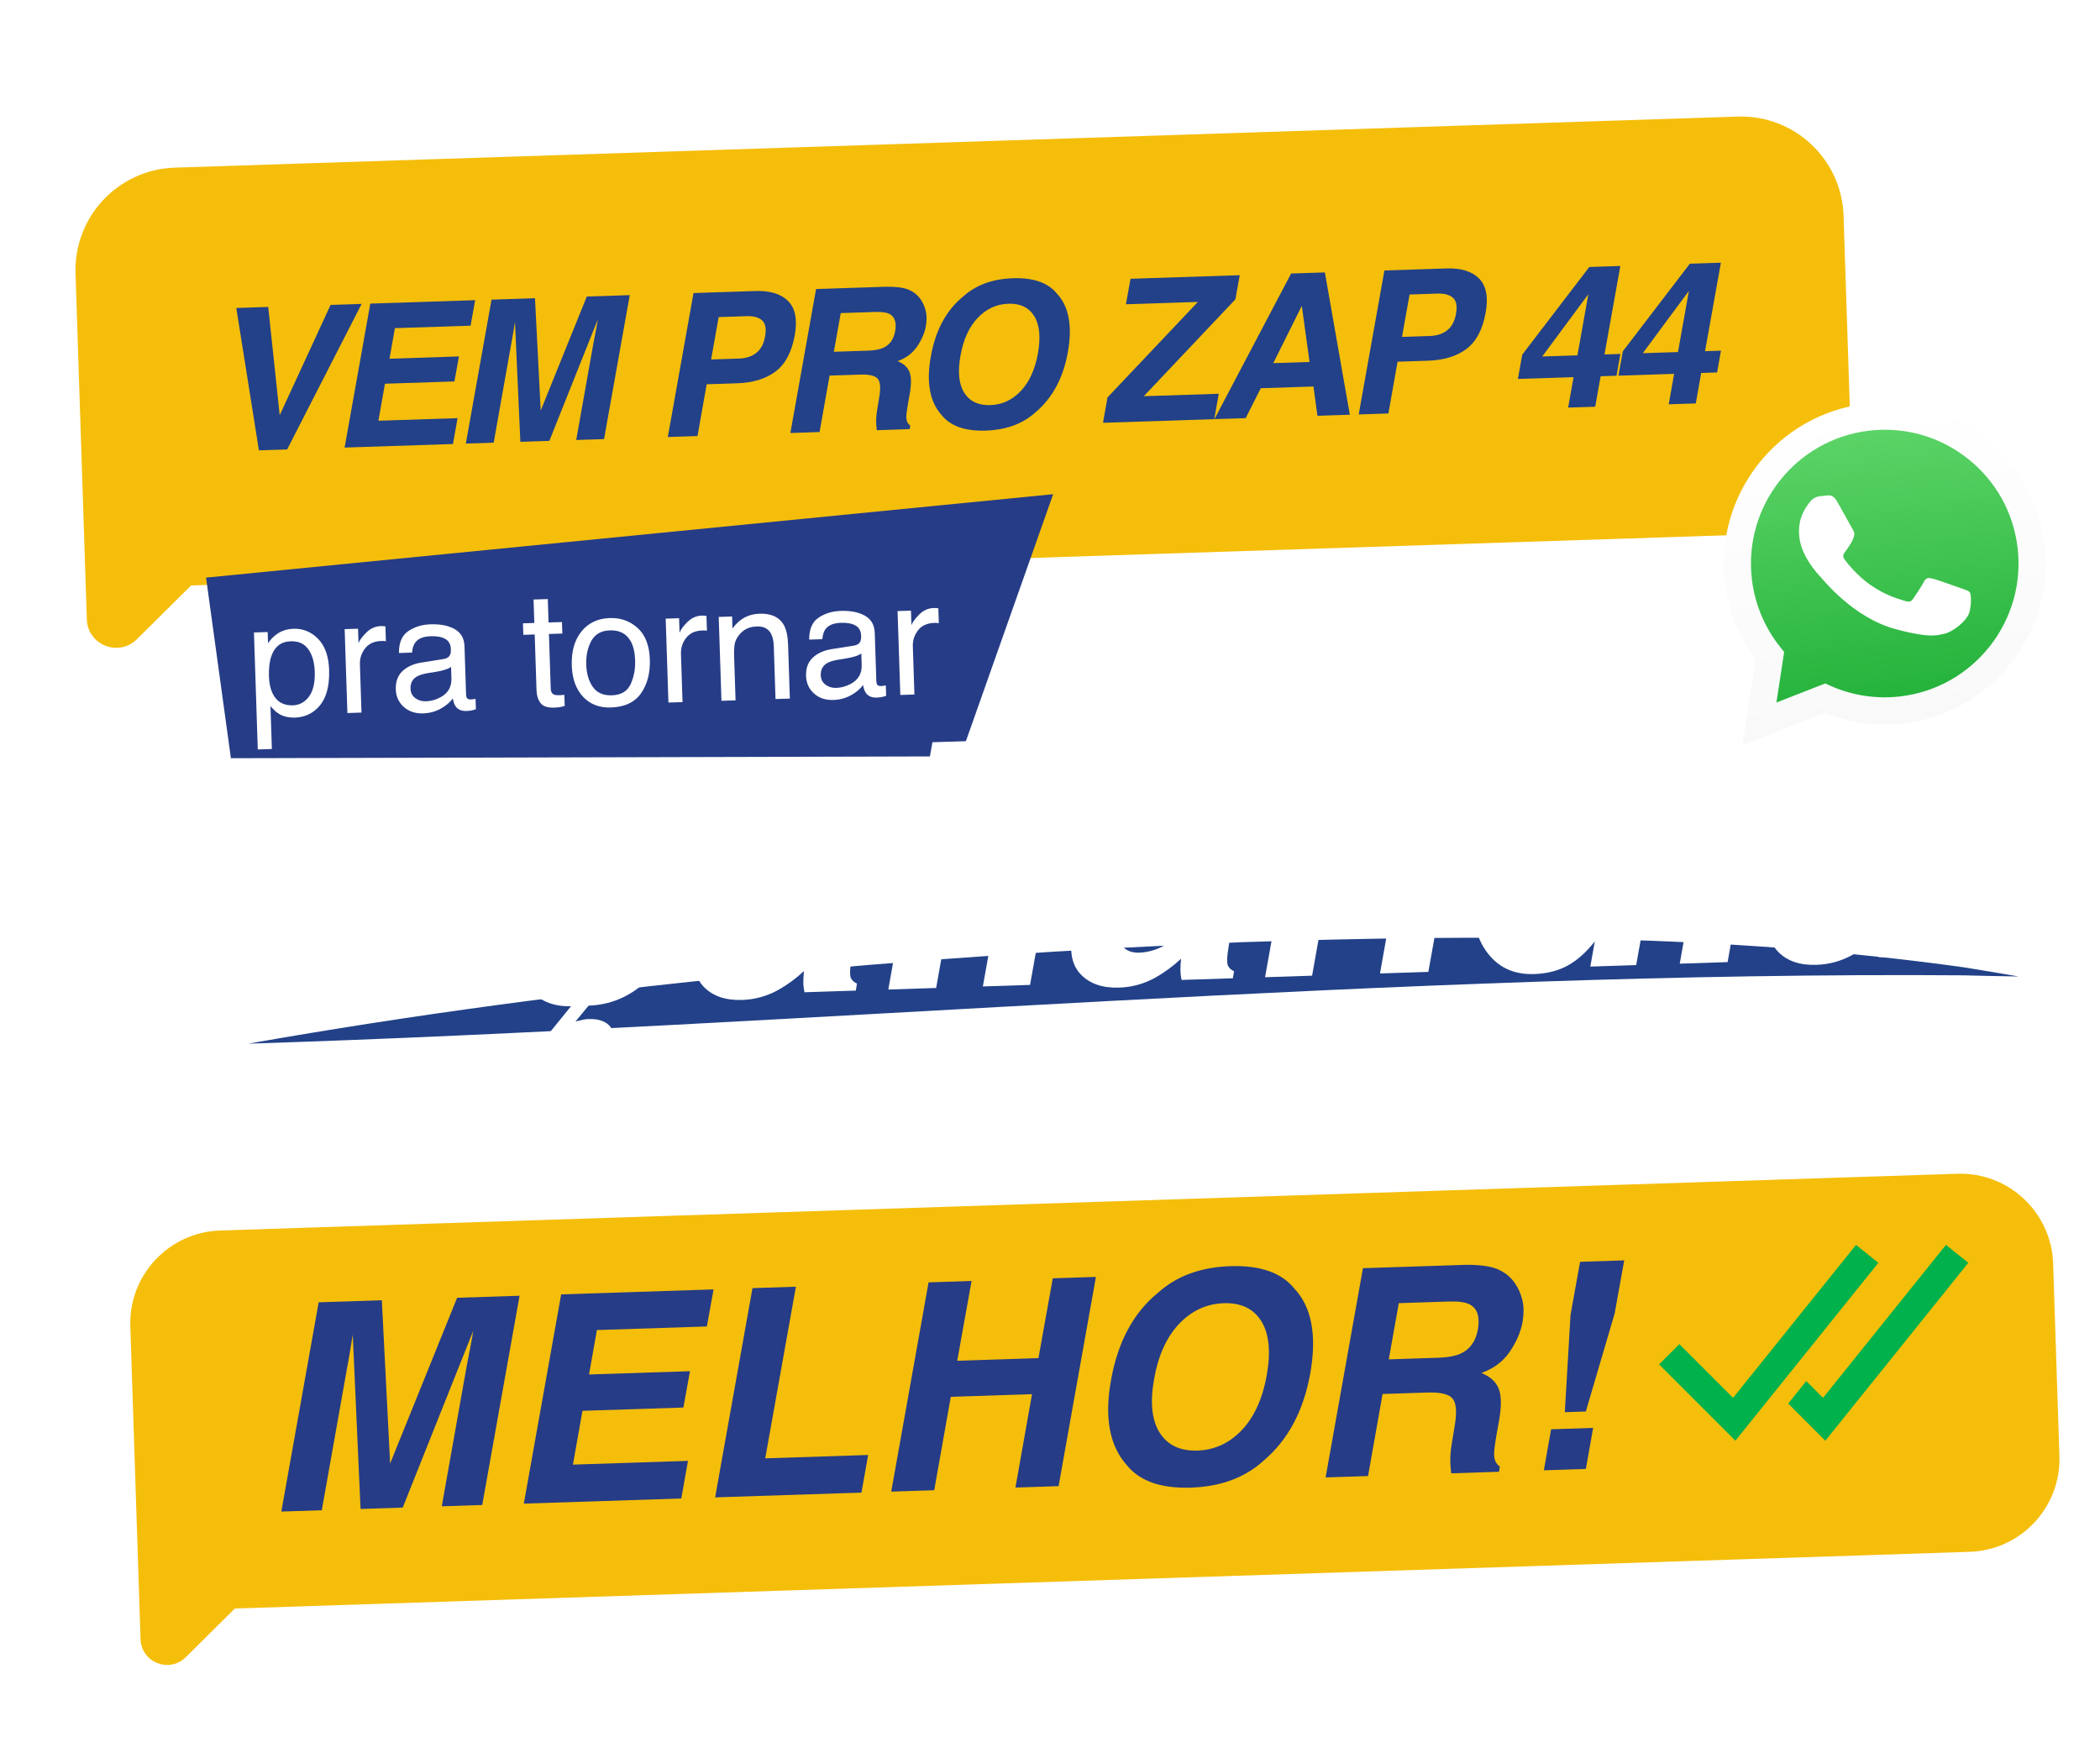 <svg xmlns="http://www.w3.org/2000/svg" xmlns:xlink="http://www.w3.org/1999/xlink" id="Camada_1" x="0px" y="0px" viewBox="0 0 588.858 493.052" xml:space="preserve"><g>	<path fill="#224188" d="M69.626,292.673c92.018-16.239,185.351-24.652,278.676-28.459c67.451-2.245,135.408-2.292,202.384,7.053  c5.137,0.859,10.272,1.656,15.386,2.569c-5.205-0.053-10.389-0.221-15.571-0.327C392.883,272.324,227.248,287.65,69.626,292.673  L69.626,292.673z"></path></g><g>	<path fill="#F5BE0B" d="M487.247,32.691L49.003,47.011C33.117,47.53,20.66,60.829,21.179,76.714l1.814,55.53l0.135,4.128  l1.219,37.317c0.235,7.186,8.922,10.639,14.026,5.575l15.213-15.093l437.49-14.295c15.886-0.519,28.343-13.818,27.824-29.704  l-1.949-59.658C516.431,44.629,503.132,32.172,487.247,32.691z"></path>	<path fill="#F5BE0B" d="M548.84,329.152L61.716,345.069c-14.373,0.47-25.643,12.502-25.174,26.874l1.642,50.241l0.122,3.735  l1.103,33.763c0.212,6.501,8.072,9.625,12.69,5.044l13.763-13.655l486.442-15.895c14.373-0.47,25.643-12.502,25.174-26.874  l-1.764-53.976C575.245,339.953,563.213,328.682,548.84,329.152z"></path>	<polygon fill="#263C86" points="64.748,212.626 57.779,161.98 295.316,138.584 269.342,212.102  "></polygon>	<g>		<path fill="#FFFFFF" d="M71.21,177.371l3.843-0.126l0.102,3.119c0.757-1.095,1.595-1.95,2.512-2.567   c1.304-0.922,2.856-1.412,4.657-1.471c2.666-0.087,4.962,0.859,6.89,2.842c1.926,1.983,2.951,4.87,3.075,8.663   c0.167,5.126-1.053,8.831-3.662,11.115c-1.652,1.446-3.607,2.207-5.861,2.281c-1.772,0.058-3.272-0.282-4.498-1.018   c-0.718-0.417-1.525-1.145-2.425-2.186l0.393,12.016l-3.953,0.129L71.21,177.371z M86.651,195.326   c1.172-1.583,1.708-3.914,1.607-6.989c-0.062-1.875-0.384-3.477-0.97-4.807c-1.11-2.558-3.028-3.793-5.751-3.704   c-2.739,0.09-4.569,1.52-5.489,4.291c-0.494,1.483-0.705,3.353-0.631,5.606c0.059,1.816,0.381,3.353,0.965,4.609   c1.104,2.398,3.019,3.552,5.743,3.462C83.97,197.735,85.479,196.912,86.651,195.326z"></path>		<path fill="#FFFFFF" d="M96.643,176.429l3.757-0.123l0.133,4.064c0.281-0.801,1.005-1.789,2.168-2.963   c1.164-1.174,2.529-1.786,4.097-1.837c0.073-0.002,0.197,0.001,0.374,0.009c0.176,0.009,0.478,0.028,0.902,0.058l0.137,4.174   c-0.234-0.036-0.451-0.058-0.65-0.066c-0.197-0.008-0.415-0.009-0.649-0.001c-1.992,0.065-3.501,0.757-4.527,2.072   c-1.027,1.317-1.515,2.811-1.46,4.479l0.442,13.531l-3.953,0.129L96.643,176.429z"></path>		<path fill="#FFFFFF" d="M124.428,184.802c0.903-0.146,1.499-0.546,1.785-1.202c0.165-0.357,0.235-0.865,0.214-1.524   c-0.044-1.348-0.555-2.309-1.534-2.886c-0.979-0.576-2.361-0.835-4.148-0.776c-2.064,0.067-3.512,0.671-4.339,1.812   c-0.464,0.631-0.749,1.556-0.855,2.776l-3.69,0.121c-0.021-2.901,0.854-4.949,2.625-6.143c1.771-1.195,3.852-1.83,6.237-1.908   c2.769-0.091,5.034,0.362,6.797,1.36c1.748,0.999,2.657,2.61,2.73,4.837l0.442,13.554c0.014,0.409,0.108,0.737,0.285,0.98   c0.177,0.244,0.536,0.356,1.078,0.338c0.176-0.006,0.373-0.023,0.592-0.051c0.219-0.03,0.452-0.071,0.7-0.123l0.095,2.922   c-0.609,0.196-1.073,0.321-1.395,0.375c-0.32,0.055-0.76,0.092-1.316,0.11c-1.361,0.044-2.366-0.407-3.013-1.354   c-0.339-0.502-0.59-1.218-0.753-2.152c-0.771,1.081-1.896,2.034-3.381,2.859c-1.482,0.825-3.132,1.268-4.947,1.327   c-2.183,0.071-3.987-0.534-5.414-1.813c-1.428-1.279-2.174-2.916-2.239-4.907c-0.071-2.183,0.555-3.896,1.878-5.141   c1.322-1.246,3.084-2.043,5.287-2.394L124.428,184.802z M116.452,195.771c0.857,0.632,1.855,0.93,2.999,0.893   c1.391-0.045,2.727-0.412,4.009-1.099c2.163-1.141,3.204-2.927,3.125-5.357l-0.104-3.186c-0.474,0.323-1.088,0.601-1.842,0.831   c-0.756,0.229-1.498,0.4-2.228,0.512l-2.384,0.386c-1.43,0.237-2.496,0.573-3.199,1.007c-1.193,0.728-1.765,1.847-1.716,3.354   C115.149,194.253,115.595,195.14,116.452,195.771z"></path>		<path fill="#FFFFFF" d="M149.612,168.124l3.997-0.13l0.214,6.567l3.757-0.123l0.105,3.229l-3.757,0.123l0.502,15.354   c0.027,0.821,0.323,1.36,0.889,1.62c0.313,0.151,0.827,0.215,1.546,0.192c0.19-0.006,0.396-0.017,0.615-0.032   c0.22-0.014,0.475-0.041,0.767-0.08l0.103,3.119c-0.45,0.146-0.919,0.256-1.408,0.332c-0.489,0.074-1.019,0.122-1.59,0.14   c-1.845,0.06-3.112-0.371-3.802-1.294c-0.69-0.923-1.06-2.139-1.108-3.647l-0.51-15.574l-3.186,0.104l-0.105-3.229l3.186-0.104   L149.612,168.124z"></path>		<path fill="#FFFFFF" d="M178.789,176.098c2.16,1.953,3.304,4.892,3.433,8.816c0.123,3.793-0.696,6.957-2.461,9.492   c-1.764,2.536-4.588,3.867-8.469,3.994c-3.236,0.106-5.842-0.905-7.817-3.032c-1.975-2.127-3.022-5.036-3.144-8.726   c-0.129-3.954,0.771-7.136,2.7-9.544c1.931-2.408,4.587-3.668,7.97-3.779C174.033,173.219,176.628,174.147,178.789,176.098z    M176.851,191.83c0.909-2.015,1.324-4.239,1.244-6.67c-0.071-2.196-0.48-3.972-1.229-5.325c-1.184-2.131-3.137-3.152-5.861-3.063   c-2.417,0.079-4.144,1.058-5.182,2.94c-1.038,1.881-1.515,4.125-1.43,6.731c0.082,2.504,0.7,4.573,1.853,6.207   c1.152,1.633,2.922,2.411,5.31,2.333C174.176,194.897,175.942,193.846,176.851,191.83z"></path>		<path fill="#FFFFFF" d="M186.663,173.488l3.757-0.123l0.133,4.064c0.282-0.801,1.006-1.789,2.169-2.963   c1.164-1.174,2.529-1.786,4.097-1.837c0.073-0.002,0.197,0.001,0.373,0.009c0.177,0.009,0.478,0.028,0.903,0.058l0.137,4.174   c-0.235-0.036-0.452-0.058-0.65-0.066c-0.197-0.008-0.415-0.009-0.649-0.001c-1.992,0.065-3.501,0.757-4.528,2.072   c-1.026,1.317-1.514,2.811-1.459,4.479l0.442,13.531l-3.954,0.129L186.663,173.488z"></path>		<path fill="#FFFFFF" d="M201.535,173.002l3.756-0.123l0.109,3.339c1.068-1.413,2.215-2.439,3.44-3.081s2.6-0.986,4.122-1.036   c3.339-0.109,5.633,0.981,6.88,3.271c0.686,1.253,1.068,3.066,1.146,5.438l0.493,15.091l-4.021,0.131l-0.485-14.827   c-0.047-1.436-0.297-2.585-0.751-3.451c-0.75-1.44-2.048-2.13-3.894-2.07c-0.937,0.031-1.703,0.151-2.297,0.361   c-1.073,0.357-2.004,1.033-2.793,2.026c-0.633,0.798-1.035,1.614-1.205,2.447c-0.172,0.834-0.231,2.021-0.182,3.558l0.403,12.323   l-3.954,0.129L201.535,173.002z"></path>		<path fill="#FFFFFF" d="M239.468,181.043c0.903-0.147,1.499-0.546,1.785-1.202c0.165-0.357,0.236-0.865,0.215-1.524   c-0.044-1.348-0.556-2.309-1.535-2.885c-0.979-0.576-2.361-0.835-4.148-0.777c-2.064,0.067-3.511,0.671-4.339,1.812   c-0.464,0.631-0.749,1.557-0.854,2.776l-3.69,0.121c-0.021-2.9,0.853-4.949,2.624-6.143c1.771-1.195,3.852-1.83,6.238-1.908   c2.768-0.09,5.033,0.363,6.796,1.361c1.748,0.999,2.658,2.61,2.731,4.837l0.442,13.554c0.014,0.409,0.107,0.736,0.284,0.98   s0.536,0.356,1.078,0.338c0.176-0.006,0.374-0.023,0.592-0.052c0.219-0.03,0.452-0.07,0.699-0.123l0.096,2.922   c-0.609,0.196-1.073,0.321-1.395,0.375c-0.32,0.055-0.76,0.091-1.315,0.109c-1.362,0.045-2.367-0.406-3.014-1.353   c-0.339-0.502-0.59-1.218-0.752-2.153c-0.771,1.081-1.897,2.034-3.382,2.86c-1.482,0.825-3.132,1.268-4.947,1.327   c-2.183,0.071-3.987-0.533-5.414-1.813c-1.428-1.279-2.174-2.916-2.239-4.907c-0.071-2.183,0.555-3.896,1.878-5.141   c1.322-1.246,3.084-2.043,5.287-2.394L239.468,181.043z M231.492,192.012c0.857,0.632,1.855,0.93,2.999,0.893   c1.391-0.045,2.727-0.412,4.009-1.099c2.162-1.141,3.204-2.927,3.125-5.357l-0.104-3.186c-0.474,0.323-1.088,0.601-1.842,0.831   c-0.756,0.229-1.497,0.4-2.228,0.512l-2.384,0.386c-1.43,0.237-2.495,0.573-3.199,1.007c-1.193,0.727-1.765,1.847-1.716,3.354   C230.189,190.494,230.636,191.382,231.492,192.012z"></path>		<path fill="#FFFFFF" d="M251.685,171.363l3.757-0.123l0.133,4.064c0.282-0.801,1.005-1.789,2.169-2.963   c1.163-1.174,2.528-1.787,4.096-1.838c0.073-0.002,0.197,0.001,0.373,0.009c0.177,0.009,0.479,0.029,0.904,0.059l0.137,4.174   c-0.235-0.036-0.452-0.059-0.651-0.066c-0.197-0.008-0.415-0.009-0.649-0.001c-1.992,0.065-3.501,0.757-4.527,2.072   c-1.027,1.317-1.514,2.811-1.459,4.479l0.442,13.531l-3.954,0.129L251.685,171.363z"></path>	</g>	<g>		<path fill="#FFFFFF" d="M107.397,213.599l16.16-0.528l11.942,68.132l-15.51,0.507l-1.899-14.024l-25.216,0.825l-7.249,14.322   l-14.954,0.489L107.397,213.599z M98.851,256.507l17.368-0.568l-3.713-26.842L98.851,256.507z"></path>		<path fill="#FFFFFF" d="M179.158,247.281c0.093-1.891-0.241-3.586-1.002-5.079c-1.121-2.01-3.243-2.964-6.369-2.861   c-4.459,0.145-7.9,2.474-10.324,6.985c-1.287,2.397-2.283,5.56-2.991,9.488c-0.651,3.742-0.756,6.735-0.31,8.982   c0.818,4.19,3.41,6.211,7.776,6.069c3.095-0.101,5.443-1.015,7.044-2.741c1.603-1.726,2.778-3.933,3.528-6.623l13.513-0.441   c-1.015,4.061-3.15,7.943-6.407,11.645c-5.197,5.966-11.388,9.065-18.57,9.3l-3.668,4.443c1.046-0.251,1.792-0.422,2.238-0.515   c0.447-0.093,0.918-0.146,1.414-0.163c2.506-0.082,4.391,0.468,5.655,1.652c1.262,1.183,1.7,2.926,1.309,5.234   c-0.525,2.868-2.101,5.173-4.725,6.918c-2.623,1.743-5.761,2.675-9.415,2.794c-1.579,0.052-3.417-0.214-5.511-0.797   c-0.97-0.279-2.318-0.73-4.042-1.355l2.47-4.078c1.658,0.471,2.798,0.774,3.423,0.911c1.435,0.324,2.619,0.471,3.547,0.441   c1.857-0.061,3.262-0.502,4.21-1.323c0.951-0.821,1.488-1.669,1.614-2.539c0.237-1.31-0.042-2.215-0.832-2.716   c-0.792-0.503-1.698-0.736-2.719-0.703c-0.589,0.019-1.206,0.11-1.85,0.271c-0.646,0.16-1.382,0.377-2.211,0.652l-1.638-1.805   l5.809-7.164c-5.82,0.191-10.21-2.082-13.169-6.82c-2.959-4.739-3.745-10.99-2.355-18.751c1.541-8.759,4.873-15.64,9.994-20.642   c5.12-5.001,11.412-7.625,18.872-7.868c6.346-0.208,11.285,1.056,14.813,3.793c3.531,2.734,5.011,7.723,4.441,14.962   L179.158,247.281z"></path>		<path fill="#FFFFFF" d="M221.379,247.575c2.529-0.391,4.358-0.839,5.488-1.34c2.017-0.872,3.185-2.165,3.501-3.88   c0.365-2.087-0.1-3.507-1.395-4.255s-3.335-1.075-6.122-0.985c-3.126,0.102-5.486,0.954-7.076,2.557   c-1.109,1.182-2.001,2.76-2.681,4.735l-12.77,0.417c1.094-4.466,2.987-8.17,5.68-11.109c4.311-4.604,10.725-7.044,19.24-7.323   c5.541-0.181,10.267,0.764,14.178,2.836c3.911,2.074,5.314,6.18,4.214,12.322l-4.211,23.381c-0.287,1.622-0.595,3.584-0.923,5.887   c-0.222,1.744-0.177,2.92,0.139,3.53c0.314,0.61,0.864,1.102,1.652,1.479l-0.308,1.962l-14.397,0.47   c-0.217-1.015-0.327-1.972-0.326-2.871c0.002-0.899,0.061-1.924,0.178-3.074c-2.193,2.055-4.6,3.823-7.218,5.304   c-3.166,1.746-6.545,2.677-10.135,2.794c-4.582,0.15-8.132-1.043-10.647-3.581c-2.516-2.535-3.34-6.22-2.476-11.052   c1.127-6.266,4.339-10.881,9.635-13.841c2.891-1.615,6.958-2.832,12.2-3.655L221.379,247.575z M228.316,253.532   c-0.913,0.557-1.827,1.013-2.745,1.369c-0.918,0.355-2.148,0.696-3.686,1.025l-3.047,0.658c-2.894,0.592-5.011,1.266-6.348,2.022   c-2.252,1.282-3.601,3.201-4.043,5.756c-0.422,2.277-0.097,3.901,0.972,4.874c1.071,0.972,2.503,1.428,4.299,1.37   c2.848-0.094,5.622-1.02,8.323-2.784c2.701-1.761,4.505-4.872,5.412-9.334L228.316,253.532z"></path>		<path fill="#FFFFFF" d="M258.16,226.524l13.42-0.438l-9.073,50.968l-13.42,0.438L258.16,226.524z M272.683,220.007l-13.42,0.438   l2.201-12.299l13.42-0.438L272.683,220.007z"></path>		<path fill="#FFFFFF" d="M288.837,276.193l-13.234,0.433l12.296-68.924l13.236-0.432L288.837,276.193z"></path>		<path fill="#FFFFFF" d="M327.118,244.12c2.528-0.391,4.356-0.839,5.488-1.341c2.017-0.872,3.184-2.165,3.5-3.88   c0.366-2.087-0.1-3.506-1.393-4.255c-1.297-0.747-3.337-1.075-6.123-0.984c-3.127,0.102-5.487,0.953-7.077,2.556   c-1.108,1.183-2.001,2.76-2.68,4.735l-12.77,0.418c1.093-4.467,2.986-8.17,5.68-11.11c4.311-4.604,10.725-7.044,19.239-7.322   c5.542-0.182,10.267,0.763,14.178,2.836c3.912,2.073,5.317,6.18,4.215,12.321l-4.211,23.382c-0.288,1.621-0.596,3.582-0.923,5.887   c-0.222,1.743-0.177,2.919,0.139,3.529c0.313,0.61,0.863,1.103,1.652,1.479l-0.308,1.963l-14.397,0.47   c-0.219-1.016-0.328-1.972-0.327-2.871c0.002-0.899,0.061-1.924,0.179-3.075c-2.194,2.056-4.601,3.823-7.218,5.304   c-3.167,1.746-6.545,2.677-10.135,2.794c-4.582,0.15-8.132-1.043-10.647-3.58c-2.517-2.536-3.34-6.22-2.476-11.052   c1.126-6.267,4.339-10.882,9.635-13.842c2.891-1.614,6.958-2.832,12.2-3.655L327.118,244.12z M334.054,250.076   c-0.912,0.558-1.827,1.014-2.744,1.369c-0.919,0.355-2.148,0.698-3.686,1.026l-3.047,0.658c-2.894,0.591-5.011,1.265-6.349,2.021   c-2.252,1.283-3.6,3.202-4.043,5.757c-0.421,2.277-0.097,3.9,0.973,4.873c1.07,0.972,2.503,1.428,4.299,1.37   c2.847-0.094,5.622-1.021,8.323-2.783c2.7-1.762,4.504-4.873,5.412-9.335L334.054,250.076z M349.419,216.708l-10.773,0.353   l-4.62-7.66l-7.5,8.055l-10.774,0.352l13.433-14.292l11.887-0.388L349.419,216.708z"></path>		<path fill="#FFFFFF" d="M406.652,238.221l-6.13,34.322l-13.56,0.443l5.494-31.001c0.503-2.68,0.513-4.727,0.032-6.136   c-0.827-2.577-3.068-3.806-6.721-3.687c-4.488,0.146-7.91,2.166-10.261,6.054c-1.236,2.055-2.126,4.656-2.675,7.804l-4.909,27.588   l-13.189,0.431l9.076-50.875l12.771-0.418l-1.337,7.436c2.173-2.675,4.126-4.614,5.854-5.817   c3.091-2.146,6.726-3.287,10.905-3.423c5.233-0.171,9.263,1.068,12.092,3.718C406.923,227.312,407.776,231.832,406.652,238.221z"></path>		<path fill="#FFFFFF" d="M453.316,226.562l4.319-24.315l13.421-0.439l-12.255,68.83l-12.864,0.421l1.257-7.061   c-2.441,3.086-4.994,5.353-7.658,6.804c-2.664,1.451-5.792,2.235-9.384,2.352c-5.913,0.194-10.457-2.052-13.631-6.736   c-3.176-4.685-4.095-10.798-2.761-18.342c1.575-8.699,4.797-15.605,9.667-20.724c4.868-5.117,10.63-7.785,17.287-8.002   c3.065-0.1,5.664,0.489,7.798,1.767S452.246,224.211,453.316,226.562z M450.149,246.329c1.098-6.234,0.334-10.639-2.291-13.219   c-1.633-1.558-3.718-2.297-6.255-2.214c-3.87,0.127-6.973,1.692-9.307,4.698c-2.335,3.005-3.896,6.69-4.682,11.055   c-0.841,4.706-0.593,8.439,0.737,11.202c1.328,2.762,3.867,4.082,7.613,3.959c3.746-0.123,6.852-1.618,9.315-4.489   C447.742,254.451,449.366,250.788,450.149,246.329z"></path>		<path fill="#FFFFFF" d="M480.086,219.272l13.421-0.438l-9.073,50.967l-13.42,0.439L480.086,219.272z"></path>		<path fill="#FFFFFF" d="M522.622,237.732c2.528-0.391,4.357-0.837,5.488-1.34c2.017-0.872,3.184-2.165,3.5-3.88   c0.366-2.087-0.1-3.507-1.394-4.255c-1.296-0.748-3.336-1.075-6.122-0.984c-3.127,0.101-5.486,0.953-7.077,2.556   c-1.108,1.182-2.001,2.76-2.68,4.735l-12.77,0.417c1.093-4.466,2.986-8.169,5.68-11.109c4.311-4.604,10.725-7.044,19.239-7.323   c5.542-0.181,10.267,0.764,14.178,2.836c3.912,2.074,5.316,6.179,4.215,12.322l-4.211,23.381   c-0.289,1.622-0.596,3.584-0.923,5.887c-0.222,1.744-0.177,2.92,0.139,3.53c0.313,0.61,0.863,1.102,1.652,1.479l-0.308,1.962   l-14.397,0.47c-0.219-1.015-0.328-1.972-0.327-2.871c0.002-0.899,0.061-1.923,0.179-3.074c-2.194,2.055-4.601,3.823-7.218,5.304   c-3.167,1.746-6.545,2.677-10.135,2.794c-4.582,0.15-8.132-1.043-10.647-3.581c-2.517-2.535-3.34-6.22-2.476-11.052   c1.126-6.266,4.339-10.881,9.635-13.841c2.891-1.615,6.958-2.832,12.2-3.655L522.622,237.732z M529.558,243.689   c-0.912,0.557-1.827,1.013-2.744,1.369c-0.919,0.355-2.148,0.696-3.686,1.025l-3.047,0.658c-2.893,0.592-5.011,1.266-6.349,2.022   c-2.252,1.283-3.6,3.201-4.043,5.756c-0.421,2.277-0.096,3.901,0.973,4.874c1.07,0.972,2.503,1.428,4.299,1.37   c2.847-0.094,5.622-1.02,8.323-2.784c2.7-1.761,4.504-4.872,5.412-9.334L529.558,243.689z"></path>	</g>	<g>		<path fill="#FFFFFF" d="M336.723,304.907l-4.798,0.156c0.032-1.812-0.363-3.303-1.188-4.476c-0.825-1.171-2.389-1.719-4.69-1.644   c-3.145,0.103-5.671,1.722-7.581,4.858c-1.231,2.034-2.111,4.523-2.637,7.468c-0.544,2.963-0.371,5.437,0.516,7.42   c0.889,1.983,2.667,2.932,5.335,2.845c2.046-0.067,3.78-0.752,5.202-2.05c1.421-1.3,2.553-3.052,3.396-5.257l4.797-0.156   c-1.242,3.938-3.123,6.848-5.642,8.731c-2.518,1.885-5.486,2.883-8.903,2.995c-3.838,0.125-6.647-1.187-8.429-3.938   c-1.782-2.749-2.295-6.24-1.537-10.474c0.929-5.189,2.903-9.27,5.926-12.241c3.021-2.971,6.47-4.52,10.344-4.646   c3.308-0.108,5.853,0.613,7.632,2.164C336.244,298.218,336.997,300.965,336.723,304.907z"></path>		<path fill="#FFFFFF" d="M357.064,305.944c1.164-0.185,2.017-0.688,2.557-1.511c0.296-0.449,0.514-1.088,0.651-1.915   c0.311-1.692-0.067-2.902-1.134-3.626c-1.066-0.725-2.715-1.052-4.944-0.979c-2.576,0.084-4.527,0.844-5.854,2.277   c-0.741,0.793-1.335,1.956-1.779,3.488l-4.604,0.151c0.74-3.647,2.367-6.22,4.879-7.72c2.512-1.501,5.258-2.299,8.237-2.396   c3.454-0.112,6.134,0.458,8.041,1.714c1.907,1.255,2.613,3.28,2.119,6.077l-3.038,17.03c-0.094,0.517-0.066,0.926,0.081,1.232   s0.56,0.449,1.236,0.427c0.218-0.007,0.469-0.029,0.752-0.066c0.282-0.037,0.587-0.088,0.915-0.153l-0.678,3.672   c-0.797,0.246-1.399,0.403-1.809,0.472c-0.41,0.067-0.961,0.113-1.656,0.136c-1.699,0.056-2.825-0.512-3.376-1.701   c-0.295-0.631-0.416-1.532-0.362-2.705c-1.254,1.359-2.907,2.556-4.96,3.593c-2.051,1.037-4.21,1.592-6.477,1.666   c-2.723,0.089-4.802-0.671-6.234-2.28c-1.435-1.608-1.927-3.663-1.479-6.167c0.496-2.742,1.729-4.895,3.699-6.46   c1.971-1.563,4.366-2.566,7.188-3.006L357.064,305.944z M347.753,320.847c1.736-0.057,3.495-0.517,5.278-1.38   c2.973-1.432,4.738-3.676,5.296-6.731l0.693-4.001c-0.664,0.405-1.494,0.753-2.491,1.041c-0.996,0.29-1.959,0.504-2.888,0.644   l-3.059,0.483c-1.838,0.299-3.251,0.72-4.238,1.265c-1.671,0.914-2.678,2.319-3.019,4.215c-0.264,1.436,0.051,2.551,0.946,3.344   C345.168,320.52,346.329,320.894,347.753,320.847z"></path>		<path fill="#FFFFFF" d="M390.679,294.171c0.786,0.522,1.611,1.456,2.479,2.8l2.668-14.934l4.742-0.154l-7.26,40.687l-4.44,0.145   l0.716-4.112c-1.476,1.859-3.073,3.221-4.793,4.08c-1.719,0.862-3.592,1.326-5.62,1.393c-3.271,0.106-5.856-1.186-7.756-3.877   s-2.431-6.338-1.593-10.938c0.755-4.306,2.508-8.072,5.257-11.299c2.748-3.227,6.15-4.907,10.208-5.04   C387.536,292.847,389.332,293.264,390.679,294.171z M381.497,319.69c2.284-0.074,4.335-1.124,6.153-3.15   c1.817-2.026,3.061-4.889,3.726-8.589c0.665-3.734,0.401-6.475-0.789-8.219c-1.192-1.745-2.902-2.582-5.132-2.51   c-2.486,0.082-4.67,1.105-6.554,3.069c-1.885,1.965-3.159,4.806-3.825,8.521c-0.573,3.166-0.383,5.794,0.573,7.885   C376.605,318.789,378.555,319.786,381.497,319.69z"></path>		<path fill="#FFFFFF" d="M419.51,303.904c1.164-0.186,2.017-0.689,2.557-1.512c0.296-0.448,0.514-1.087,0.651-1.914   c0.311-1.693-0.067-2.902-1.135-3.626c-1.065-0.726-2.714-1.052-4.943-0.979c-2.577,0.084-4.527,0.844-5.854,2.277   c-0.741,0.792-1.335,1.956-1.779,3.488l-4.604,0.15c0.739-3.647,2.366-6.22,4.879-7.719c2.512-1.501,5.258-2.3,8.237-2.396   c3.454-0.113,6.134,0.457,8.041,1.714c1.907,1.254,2.613,3.28,2.119,6.077l-3.038,17.03c-0.094,0.516-0.066,0.926,0.081,1.231   c0.147,0.308,0.56,0.449,1.235,0.428c0.219-0.008,0.47-0.029,0.753-0.067c0.282-0.036,0.587-0.087,0.914-0.152l-0.676,3.671   c-0.798,0.246-1.4,0.403-1.81,0.472c-0.41,0.068-0.962,0.113-1.656,0.137c-1.699,0.056-2.825-0.512-3.376-1.701   c-0.295-0.631-0.416-1.532-0.362-2.705c-1.255,1.358-2.908,2.556-4.96,3.593c-2.051,1.036-4.21,1.592-6.477,1.666   c-2.723,0.089-4.802-0.671-6.235-2.28c-1.434-1.608-1.927-3.664-1.478-6.168c0.496-2.741,1.729-4.895,3.699-6.459   s4.366-2.566,7.188-3.007L419.51,303.904z M410.2,318.807c1.736-0.057,3.495-0.517,5.278-1.38   c2.972-1.433,4.737-3.676,5.296-6.731l0.693-4.002c-0.664,0.406-1.495,0.754-2.491,1.042c-0.996,0.289-1.959,0.504-2.887,0.644   l-3.06,0.483c-1.838,0.298-3.251,0.72-4.238,1.265c-1.671,0.913-2.678,2.319-3.019,4.215c-0.264,1.435,0.051,2.55,0.946,3.344   C407.614,318.48,408.775,318.854,410.2,318.807z"></path>		<path fill="#FFFFFF" d="M455.096,291.16l3.549,23.813l12.487-24.337l5.4-0.177l-16.338,29.924l-5.263,0.172l-5.565-29.208   L455.096,291.16z"></path>		<path fill="#FFFFFF" d="M502.67,294.216c0.725,1.459,1.074,3.176,1.047,5.152c0.062,1.352-0.179,3.519-0.722,6.499l-21.518,0.703   c-0.451,2.998-0.177,5.381,0.823,7.15s2.88,2.608,5.64,2.519c2.576-0.084,4.777-1.008,6.604-2.769   c1.064-1.022,1.896-2.192,2.492-3.512l4.853-0.158c-0.33,1.091-0.973,2.314-1.925,3.672c-0.953,1.357-1.954,2.475-3.005,3.351   c-1.761,1.521-3.794,2.574-6.099,3.162c-1.251,0.333-2.627,0.525-4.125,0.574c-3.655,0.119-6.513-1.119-8.573-3.713   c-2.061-2.595-2.657-6.303-1.79-11.124c0.851-4.748,2.818-8.645,5.901-11.691c3.084-3.046,6.69-4.636,10.821-4.771   c2.084-0.068,4.019,0.357,5.805,1.277C500.686,291.459,501.943,292.686,502.67,294.216z M498.619,302.087   c0.187-2.146,0.03-3.852-0.468-5.117c-0.919-2.347-2.959-3.47-6.12-3.367c-2.267,0.074-4.314,0.961-6.143,2.658   c-1.83,1.697-3.022,3.816-3.58,6.359L498.619,302.087z"></path>		<path fill="#FFFFFF" d="M505.216,315.016l21.187-21.768l-16.118,0.526l0.788-4.443l22.753-0.743l-0.72,4.057l-21.055,21.627   l17.819-0.582l-0.788,4.443l-24.562,0.803L505.216,315.016z"></path>	</g>	<g>		<g>			<path fill="#263C86" d="M128.178,363.934l17.513-0.572l-10.47,58.678l-11.346,0.371l7.054-39.688    c0.226-1.141,0.536-2.74,0.932-4.798c0.394-2.059,0.678-3.644,0.853-4.759l-19.789,49.604l-11.82,0.386l-2.191-48.885    c-0.176,1.115-0.434,2.699-0.774,4.756c-0.342,2.057-0.626,3.655-0.853,4.796l-7.053,39.688l-11.347,0.37l10.47-58.678    l17.711-0.578l2.327,45.792L128.178,363.934z"></path>			<path fill="#263C86" d="M198.213,371.976l-30.837,1.008l-2.205,12.458l28.306-0.925l-1.843,10.191l-28.307,0.925l-2.673,15.087    l32.259-1.054l-1.871,10.55l-44.158,1.442l10.47-58.678l42.735-1.396L198.213,371.976z"></path>			<path fill="#263C86" d="M211,361.228l12.177-0.397l-8.6,48.128l28.86-0.943l-1.871,10.55l-41.036,1.341L211,361.228z"></path>			<path fill="#263C86" d="M249.909,418.292l10.47-58.678l12.058-0.394l-4.018,22.372l22.771-0.744l4.018-22.372l12.099-0.396    l-10.47,58.678l-12.098,0.396l4.645-26.193l-22.771,0.744l-4.645,26.193L249.909,418.292z"></path>			<path fill="#263C86" d="M354.225,409.698c-5.202,4.709-11.967,7.199-20.295,7.472c-8.328,0.271-14.293-1.803-17.895-6.224    c-4.898-5.406-6.399-13.378-4.501-23.914c1.918-10.75,6.308-18.912,13.17-24.493c5.202-4.708,11.968-7.199,20.296-7.471    c8.328-0.272,14.292,1.803,17.895,6.223c4.918,5.196,6.418,13.166,4.501,23.916C365.497,395.743,361.107,403.907,354.225,409.698    z M355.219,385.606c1.156-6.582,0.643-11.624-1.542-15.128c-2.187-3.503-5.69-5.177-10.514-5.02    c-4.823,0.158-8.989,2.075-12.497,5.751c-3.508,3.677-5.852,8.819-7.035,15.428c-1.182,6.607-0.661,11.656,1.564,15.146    c2.225,3.488,5.749,5.154,10.571,4.997c4.824-0.158,8.976-2.074,12.456-5.75C351.705,397.355,354.037,392.212,355.219,385.606z"></path>			<path fill="#263C86" d="M424.783,359.822c0.997,1.447,1.703,3.06,2.117,4.84s0.422,3.825,0.021,6.133    c-0.516,2.787-1.711,5.55-3.587,8.29c-1.877,2.738-4.523,4.718-7.939,5.938c2.487,1.001,4.111,2.483,4.876,4.451    c0.762,1.967,0.776,5.007,0.04,9.12l-0.703,3.941c-0.466,2.681-0.683,4.495-0.651,5.443c0.049,1.502,0.585,2.593,1.61,3.271    l-0.229,1.474l-13.402,0.438c-0.146-1.288-0.233-2.328-0.26-3.119c-0.026-1.634,0.103-3.313,0.389-5.038l0.892-5.451    c0.616-3.74,0.384-6.212-0.698-7.418c-1.082-1.204-3.414-1.747-6.998-1.63l-12.572,0.41l-4.076,23.009l-11.899,0.389    l10.47-58.678l28.582-0.935c4.062-0.053,7.108,0.349,9.142,1.206S423.564,358.069,424.783,359.822z M392.238,365.438    l-2.811,15.764l13.797-0.45c2.741-0.09,4.853-0.476,6.335-1.156c2.626-1.195,4.24-3.438,4.846-6.729    c0.622-3.555-0.127-5.904-2.249-7.05c-1.209-0.646-3.131-0.926-5.766-0.84L392.238,365.438z"></path>			<path fill="#263C86" d="M434.948,400.808l11.781-0.385l-2.038,11.505l-11.781,0.385L434.948,400.808z M443.071,353.844    l12.373-0.404l-2.68,14.888l-8.085,27.493l-5.891,0.192l1.601-27.281L443.071,353.844z"></path>		</g>	</g>	<g>		<g>			<path fill="#224188" d="M92.699,85.503l8.703-0.284l-20.885,40.818l-7.914,0.259L66.26,86.367l8.949-0.292l3.225,30.364    L92.699,85.503z"></path>			<path fill="#224188" d="M131.953,91.328l-21.217,0.693l-1.518,8.571l19.476-0.636l-1.268,7.013l-19.477,0.636l-1.839,10.38    l22.195-0.726l-1.287,7.258l-30.383,0.993l7.204-40.371l29.403-0.961L131.953,91.328z"></path>			<path fill="#224188" d="M164.539,83.156l12.049-0.394l-7.204,40.371l-7.807,0.255l4.854-27.306    c0.156-0.787,0.371-1.886,0.642-3.302c0.271-1.417,0.467-2.507,0.587-3.273l-13.615,34.126l-8.133,0.266l-1.507-33.632    c-0.121,0.766-0.299,1.855-0.534,3.271c-0.234,1.415-0.43,2.514-0.586,3.3l-4.854,27.306l-7.807,0.255l7.205-40.371l12.185-0.398    l1.603,31.507L164.539,83.156z"></path>			<path fill="#224188" d="M206.673,107.484l-8.514,0.278l-2.574,14.516l-8.324,0.272l7.204-40.371l17.462-0.57    c4.025-0.132,7.047,0.804,9.063,2.808s2.644,5.187,1.878,9.55c-0.861,4.766-2.665,8.175-5.411,10.225    C214.71,106.241,211.116,107.338,206.673,107.484z M209.327,88.663l-7.807,0.255l-2.117,11.888l7.807-0.255    c1.977-0.065,3.602-0.599,4.876-1.603c1.275-1.004,2.095-2.555,2.462-4.656c0.385-2.1,0.105-3.579-0.839-4.438    C212.763,88.996,211.302,88.598,209.327,88.663z"></path>			<path fill="#224188" d="M258.145,83.936c0.686,0.995,1.172,2.105,1.456,3.329c0.285,1.226,0.29,2.632,0.016,4.22    c-0.355,1.918-1.177,3.82-2.468,5.704c-1.291,1.885-3.112,3.247-5.462,4.086c1.711,0.688,2.828,1.709,3.354,3.062    c0.525,1.354,0.535,3.445,0.028,6.274l-0.483,2.712c-0.32,1.844-0.47,3.092-0.449,3.745c0.034,1.033,0.401,1.784,1.108,2.251    l-0.157,1.012l-9.221,0.301c-0.103-0.885-0.162-1.601-0.18-2.146c-0.02-1.124,0.07-2.279,0.268-3.467l0.613-3.75    c0.424-2.572,0.264-4.273-0.48-5.103c-0.744-0.829-2.35-1.203-4.816-1.123l-8.649,0.283l-2.804,15.83l-8.188,0.268l7.204-40.371    l19.665-0.643c2.795-0.036,4.891,0.24,6.291,0.829C256.189,81.832,257.306,82.73,258.145,83.936z M235.752,87.799l-1.933,10.846    l9.492-0.311c1.886-0.062,3.339-0.327,4.359-0.795c1.806-0.821,2.918-2.364,3.334-4.629c0.428-2.446-0.088-4.063-1.547-4.85    c-0.832-0.445-2.154-0.638-3.968-0.579L235.752,87.799z"></path>			<path fill="#224188" d="M290.374,115.612c-3.579,3.239-8.234,4.954-13.964,5.141c-5.73,0.187-9.834-1.241-12.312-4.283    c-3.37-3.719-4.402-9.204-3.096-16.453c1.318-7.395,4.34-13.012,9.061-16.852c3.578-3.238,8.234-4.952,13.964-5.139    c5.729-0.187,9.833,1.24,12.312,4.281c3.384,3.575,4.416,9.06,3.098,16.455C298.129,106.011,295.108,111.629,290.374,115.612z     M291.058,99.035c0.795-4.528,0.441-7.998-1.062-10.407c-1.505-2.411-3.914-3.562-7.233-3.454    c-3.318,0.108-6.185,1.428-8.599,3.958c-2.413,2.529-4.026,6.067-4.84,10.614c-0.813,4.547-0.455,8.02,1.076,10.42    c1.53,2.401,3.955,3.547,7.273,3.438s6.175-1.427,8.57-3.956C288.641,107.12,290.245,103.582,291.058,99.035z"></path>			<path fill="#224188" d="M310.556,111.441l25.346-26.777l-20.182,0.66l1.291-7.149l30.627-1.001l-1.222,6.765l-25.688,27.17    l21.026-0.687l-1.267,7.121l-31.197,1.02L310.556,111.441z"></path>			<path fill="#224188" d="M362.043,76.702l9.466-0.309l6.994,39.907l-9.084,0.297l-1.112-8.213l-14.77,0.482l-4.245,8.389    l-8.76,0.286L362.043,76.702z M357.038,101.835l10.174-0.333l-2.175-15.722L357.038,101.835z"></path>			<path fill="#224188" d="M400.408,101.153l-8.514,0.278l-2.574,14.516l-8.324,0.272l7.204-40.371l17.462-0.571    c4.025-0.131,7.047,0.804,9.063,2.808c2.017,2.003,2.644,5.187,1.878,9.55c-0.861,4.766-2.665,8.175-5.41,10.225    C408.445,99.911,404.85,101.008,400.408,101.153z M403.061,82.333l-7.807,0.255l-2.117,11.887l7.807-0.255    c1.977-0.064,3.602-0.599,4.876-1.602c1.275-1.005,2.095-2.556,2.462-4.656c0.385-2.1,0.105-3.58-0.839-4.438    C406.497,82.666,405.038,82.268,403.061,82.333z"></path>			<path fill="#224188" d="M453.294,105.361l-4.462,0.146l-1.519,8.545l-7.588,0.248l1.518-8.545l-15.612,0.51l1.22-6.82    l18.802-24.575l8.704-0.284L449.913,99.4l4.461-0.146L453.294,105.361z M442.325,99.648l3.061-17.146L432.451,99.97    L442.325,99.648z"></path>			<path fill="#224188" d="M481.49,104.44l-4.461,0.146l-1.518,8.545l-7.59,0.248l1.519-8.545l-15.613,0.51l1.221-6.82    l18.802-24.575l8.703-0.284l-4.443,24.814l4.461-0.146L481.49,104.44z M470.52,98.726l3.061-17.146l-12.934,17.468L470.52,98.726    z"></path>		</g>	</g></g><g>	<polygon fill="#00B14C" points="486.622,404.014 465.227,382.618 470.911,376.934 485.97,391.993 520.44,349.095 526.705,354.128    "></polygon>	<polygon fill="#00B14C" points="511.845,404.014 501.423,393.591 506.488,387.287 511.194,391.993 545.667,349.095   551.933,354.128  "></polygon></g><g>			<image opacity="0.25" width="114" height="120" transform="matrix(1 0 0 1 471.901 105.811)">	</image>	<g>		<g>							<linearGradient id="shape_3_00000036964317545833522350000000548578291373687469_" gradientUnits="userSpaceOnUse" x1="532.985" y1="204.216" x2="532.985" y2="116.316" gradientTransform="matrix(0.993 -0.116 0.116 0.993 -19.596 60.932)">				<stop offset="0" style="stop-color:#20B038"></stop>				<stop offset="1" style="stop-color:#60D66A"></stop>			</linearGradient>							<path id="shape_3_00000048468890720545215860000009344281608557696674_" fill="url(#shape_3_00000036964317545833522350000000548578291373687469_)" d="    M489.982,207.161l3.528-23.134c-4.552-6.12-7.412-13.332-8.298-20.956c-2.769-23.856,14.384-45.525,38.238-48.304    c11.578-1.344,22.969,1.896,32.092,9.122c9.124,7.225,14.888,17.571,16.23,29.132c2.769,23.856-14.385,45.527-38.236,48.306    c-0.002,0,0.001,0,0,0l-0.019,0.002c-7.243,0.841-14.572-0.148-21.294-2.856L489.982,207.161z"></path>							<linearGradient id="shape_2_00000055671194702576342770000012300874076068330924_" gradientUnits="userSpaceOnUse" x1="532.985" y1="205.792" x2="532.985" y2="114.739" gradientTransform="matrix(0.993 -0.116 0.116 0.993 -19.596 60.932)">				<stop offset="0" style="stop-color:#F9F9F9"></stop>				<stop offset="1" style="stop-color:#FFFFFF"></stop>			</linearGradient>							<path id="shape_2_00000102544263967515172240000002700331841941333151_" fill="url(#shape_2_00000055671194702576342770000012300874076068330924_)" d="    M488.605,208.908l3.654-23.964c-4.715-6.339-7.677-13.809-8.594-21.708c-2.869-24.711,14.899-47.157,39.61-50.036    c11.992-1.392,23.791,1.964,33.243,9.448c9.45,7.485,15.421,18.202,16.812,30.178c2.868,24.71-14.902,47.16-39.609,50.038    c-0.002,0,0.001,0,0,0l-0.019,0.002c-7.503,0.871-15.094-0.152-22.058-2.96L488.605,208.908z M511.8,191.666l1.455,0.648    c6.115,2.728,12.882,3.759,19.57,2.983l0.015-0.002c20.537-2.393,35.305-21.051,32.921-41.591    c-1.157-9.954-6.118-18.862-13.974-25.083c-7.856-6.221-17.662-9.01-27.616-7.855c-20.553,2.395-35.321,21.05-32.936,41.589    c0.817,7.038,3.585,13.663,8.006,19.16l1.051,1.306l-2.164,14.184L511.8,191.666z"></path>							<path id="shape_1_00000155832544612681974300000006877489627846274694_" fill-rule="evenodd" clip-rule="evenodd" fill="#FFFFFF" d="    M515.109,140.584c-1.056-1.768-1.944-1.702-2.746-1.642c-0.656,0.048-1.403,0.137-2.15,0.224    c-0.747,0.087-1.928,0.509-2.824,1.749c-0.896,1.241-3.475,4.287-2.833,9.798c0.642,5.512,5.277,10.369,5.924,11.052    c0.647,0.682,9.196,11.515,21.105,14.678c9.897,2.629,11.736,1.662,13.768,1.236c2.032-0.426,6.312-3.481,6.94-6.206    c0.629-2.724,0.368-4.966,0.033-5.402c-0.334-0.434-1.114-0.627-2.299-1.057c-1.186-0.43-7.008-2.498-8.079-2.752    c-1.07-0.254-1.839-0.354-2.455,0.855c-0.616,1.207-2.468,3.98-3.034,4.803c-0.566,0.825-1.209,0.994-2.394,0.565    c-1.186-0.431-4.931-1.193-9.656-4.51c-3.676-2.581-6.351-5.985-7.135-7.031c-0.784-1.044-0.271-1.719,0.226-2.343    c0.444-0.56,0.968-1.438,1.452-2.157c0.483-0.719,0.615-1.208,0.902-1.998c0.286-0.792,0.023-1.424-0.322-1.951    C519.185,147.969,516.363,142.683,515.109,140.584z"></path>		</g>	</g></g></svg>
